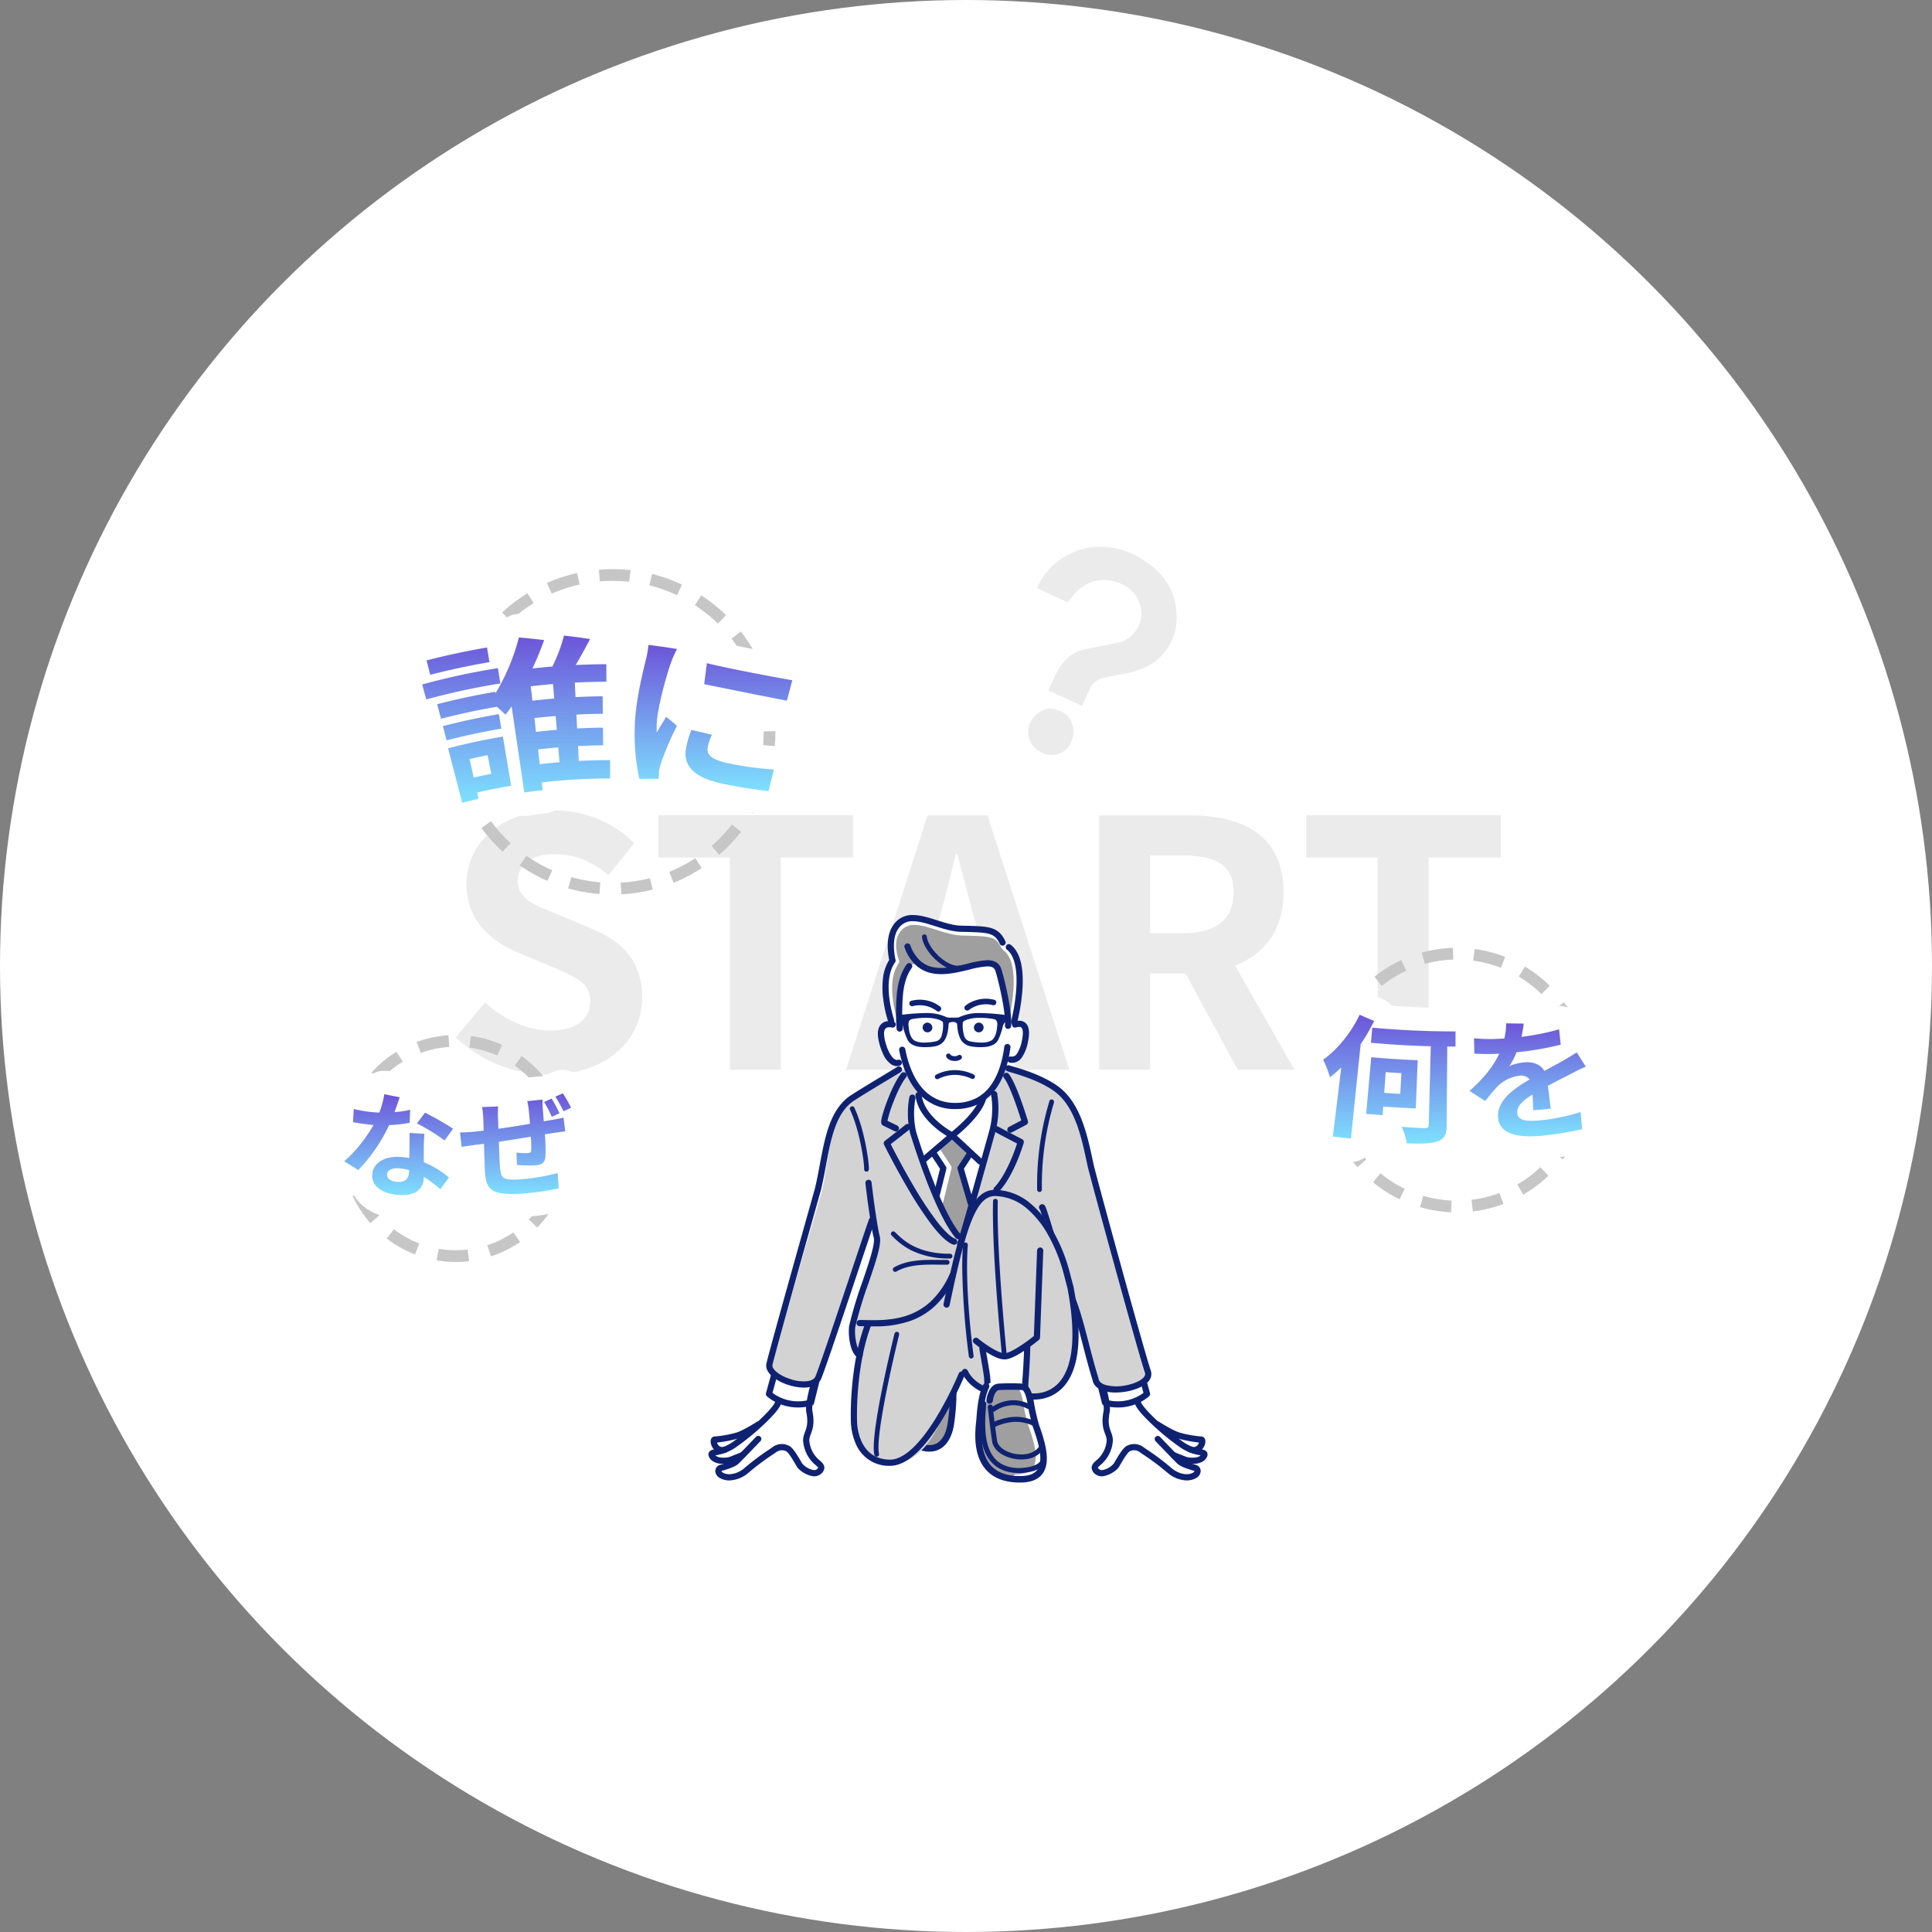 <svg xmlns="http://www.w3.org/2000/svg" xmlns:xlink="http://www.w3.org/1999/xlink" width="824" height="824" viewBox="0 0 824 824">
  <rect x="0" y="0" width="824" height="824" fill="#808080" stroke="none"/>
  <defs>
    <clipPath id="clip-path">
      <rect id="Rectangle_48233" data-name="Rectangle 48233" width="546.83" height="405.383" fill="none"/>
    </clipPath>
    <linearGradient id="linear-gradient" x1="0.5" x2="0.5" y2="1" gradientUnits="objectBoundingBox">
      <stop offset="0" stop-color="#6d55d9"/>
      <stop offset="1" stop-color="#7ee1ff"/>
    </linearGradient>
  </defs>
  <g id="Group_8266" data-name="Group 8266" transform="translate(-109 -4177.076)">
    <circle id="Ellipse_559" data-name="Ellipse 559" cx="412" cy="412" r="412" transform="translate(109 4177.076)" fill="#fff"/>
    <g id="Group_6200" data-name="Group 6200" transform="translate(247.17 4410.297)">
      <g id="Group_4285" data-name="Group 4285">
        <g id="Group_4284" data-name="Group 4284" clip-path="url(#clip-path)">
          <path id="Path_692067" data-name="Path 692067" d="M65.074,226.924l12.467-14.96c7.773,7.187,18.04,12.026,27.573,12.026,11.292,0,17.306-4.839,17.306-12.466,0-8.067-6.6-10.56-16.279-14.666L91.62,190.7c-11-4.546-22-13.346-22-29.186,0-17.746,15.546-31.385,37.546-31.385a48.162,48.162,0,0,1,34.025,13.932l-11,13.639c-6.893-5.719-14.079-8.946-23.026-8.946-9.533,0-15.693,4.253-15.693,11.44,0,7.773,7.774,10.56,17.013,14.226l14.226,6.013c13.2,5.427,21.853,13.787,21.853,29.48,0,17.747-14.813,32.853-39.893,32.853a57.834,57.834,0,0,1-39.6-15.84" transform="translate(-8.842 -17.68)" fill="#ebebeb"/>
          <path id="Path_692068" data-name="Path 692068" d="M195.547,150.542H165.041V132.5h83.012v18.04h-30.8v90.491H195.547Z" transform="translate(-22.424 -18.003)" fill="#ebebeb"/>
          <path id="Path_692069" data-name="Path 692069" d="M322.535,213.167h-35.2l-7.626,27.866h-22L292.47,132.5h25.519l34.907,108.531H330.161ZM317.842,196.3l-3.227-11.88c-3.374-11.293-6.306-23.759-9.533-35.492H304.5c-2.787,11.88-6.013,24.2-9.239,35.492L292.03,196.3Z" transform="translate(-35.015 -18.003)" fill="#ebebeb"/>
          <path id="Path_692070" data-name="Path 692070" d="M441.732,241.033,419.44,199.967H404.333v41.065H382.627V132.5h37.839c22.733,0,40.772,7.92,40.772,32.853,0,16.279-8.213,26.4-20.68,31.239l25.373,44.439Zm-37.4-58.225h14.079c13.933,0,21.56-5.867,21.56-17.453,0-11.733-7.627-15.693-21.56-15.693H404.333Z" transform="translate(-51.987 -18.003)" fill="#ebebeb"/>
          <path id="Path_692071" data-name="Path 692071" d="M515.3,150.542H484.8V132.5H567.81v18.04h-30.8v90.491H515.3Z" transform="translate(-65.869 -18.003)" fill="#ebebeb"/>
          <path id="Path_692072" data-name="Path 692072" d="M217.654,408.52c-.388,2.065-1.014,5.6-1.476,8.117-.105.577,3.437,3.968,3.38,4.225-.369,1.685-3.412,5.045-7.327,8.609l-.808.286s-6.128,3.96-9.346,4.843a48.665,48.665,0,0,1-9.348,1.653c-1.17-.048-.351,3.923,2.494,4.443l1.467-.012c-3.705,1.326-6.109.79-5.218,2.518,1.339,2.6,6.109,2.355,8.194,1.617l4.842-1.93-.435.506c-.687.7-1.374,1.4-2.032,2.07-1.361,1.377-5.358,2.477-6.809,2.885s-1.7,2.869,1.772,3.784,7.45-1.113,9.188-2.721c3.582-3.315,10.327-7.716,12.024-8.933a5.343,5.343,0,0,1,5.537-.379c1.51.723,3.869,5.013,5.013,6.972s5.918,4.487,7.868,3.143c2.865-1.975.868-3.221-.678-4.574a13.469,13.469,0,0,1-4.3-9.158c.05-3.173,2.813-4.722,1.356-12.114-.667-3.385,2.312-12.106,2.312-12.106a15.052,15.052,0,0,1-8.3.415,55.48,55.48,0,0,1-9.373-4.156" transform="translate(-25.99 -55.505)" fill="#fff"/>
          <path id="Path_692073" data-name="Path 692073" d="M196.162,448.369a11.421,11.421,0,0,1-1.218-.062c-2.371-.251-4.048-1.208-4.852-2.768a2.206,2.206,0,0,1-.152-2.022c.476-1,1.565-1.222,2.944-1.507a17.5,17.5,0,0,0,6.7-2.63,100.7,100.7,0,0,0,11.807-9.571c4.418-4.147,6.381-6.719,6.719-7.66a1.321,1.321,0,0,1,2.486.892c-.824,2.3-4.989,6.433-7.4,8.694a103.491,103.491,0,0,1-12.141,9.836,20.121,20.121,0,0,1-7.638,3.025c-.219.045-.46.1-.677.144,1.25,1.267,4.637,1.136,6.255.574l4.816-1.92a1.321,1.321,0,0,1,.978,2.453l-4.842,1.93-.048.019a11.783,11.783,0,0,1-3.737.572" transform="translate(-25.782 -57.238)" fill="#0f2272"/>
          <path id="Path_692074" data-name="Path 692074" d="M199.11,453.978a8.566,8.566,0,0,1-2.187-.276c-3.47-.914-3.757-3.068-3.762-3.706a2.674,2.674,0,0,1,1.969-2.625l.1-.028c3.347-.939,5.409-1.785,6.13-2.515,3.991-4.038,9.081-9.371,9.132-9.425a1.321,1.321,0,1,1,1.911,1.823c-.051.054-5.157,5.4-9.164,9.458-1.39,1.407-4.468,2.407-7.295,3.2l-.1.027c-.03.009-.043.015-.043.061,0,.182.334.79,1.795,1.174,2.871.756,6.38-.957,7.955-2.414a106.222,106.222,0,0,1,10.582-7.952c.69-.473,1.235-.846,1.568-1.085a6.578,6.578,0,0,1,6.865-.5l.014.007c1.455.7,2.956,2.951,5.218,6.866.131.229.254.441.365.63a8.227,8.227,0,0,0,4.465,2.761,2.154,2.154,0,0,0,1.513-.039c.728-.5.862-.8.88-.847-.065-.278-.822-.919-1.231-1.264-.15-.127-.3-.254-.447-.382a14.734,14.734,0,0,1-4.748-10.173,9.882,9.882,0,0,1,.808-3.421c.684-1.835,1.46-3.916.573-8.418-.71-3.605,1.906-12.319,2.207-13.3a1.32,1.32,0,1,1,2.525.773c-.763,2.492-2.635,9.51-2.14,12.017,1.031,5.234.077,7.794-.69,9.851a7.529,7.529,0,0,0-.641,2.54,12.2,12.2,0,0,0,3.845,8.143c.136.118.275.236.414.353,1,.844,2.24,1.894,2.166,3.41a3.887,3.887,0,0,1-2.02,2.892,4.506,4.506,0,0,1-3.587.443c-2.428-.542-5.2-2.339-6.171-4.008-.113-.193-.238-.408-.372-.64-.6-1.032-1.411-2.444-2.222-3.641-1.22-1.8-1.755-2.119-1.85-2.165l-.016-.008a4,4,0,0,0-4.181.269c-.357.256-.913.637-1.616,1.118a104.49,104.49,0,0,0-10.281,7.712,13.15,13.15,0,0,1-8.234,3.3" transform="translate(-26.244 -55.799)" fill="#0f2272"/>
          <path id="Path_692075" data-name="Path 692075" d="M195.8,445.2a4.712,4.712,0,0,1-3.705-1.779c-1.133-1.372-1.569-3.249-1.016-4.364a1.747,1.747,0,0,1,1.648-.994,48.014,48.014,0,0,0,8.945-1.606c2.478-.68,7.322-3.609,8.979-4.679A1.32,1.32,0,0,1,212.079,434c-.257.167-6.338,4.082-9.713,5.008a58.923,58.923,0,0,1-8.809,1.668,3.057,3.057,0,0,0,.834,1.346,2.168,2.168,0,0,0,2.184.429,1.321,1.321,0,0,1,.7,2.546,5.544,5.544,0,0,1-1.483.208" transform="translate(-25.929 -58.637)" fill="#0f2272"/>
          <path id="Path_692076" data-name="Path 692076" d="M231.838,422.414a20.974,20.974,0,0,1-8.037-1.594,18.564,18.564,0,0,1-5.279-3.217,1.319,1.319,0,0,1-.366-1.311l2.213-8.025a1.321,1.321,0,0,1,2.547.7l-1.987,7.2a17.7,17.7,0,0,0,3.984,2.253,18.379,18.379,0,0,0,11.343.835l2.022-8.088a1.321,1.321,0,1,1,2.562.641l-2.214,8.854a1.32,1.32,0,0,1-.935.954,22.284,22.284,0,0,1-5.854.8" transform="translate(-29.634 -55.339)" fill="#0f2272"/>
          <path id="Path_692077" data-name="Path 692077" d="M400.85,408.52c.388,2.065,1.014,5.6,1.476,8.117.105.577-3.437,3.968-3.38,4.225.369,1.685,3.412,5.045,7.327,8.609l.808.286s6.128,3.96,9.346,4.843a48.665,48.665,0,0,0,9.348,1.653c1.17-.048.351,3.923-2.494,4.443l-1.467-.012c3.705,1.326,6.109.79,5.218,2.518-1.339,2.6-6.109,2.355-8.194,1.617L414,442.888l.435.506c.687.7,1.374,1.4,2.032,2.07,1.361,1.377,5.358,2.477,6.809,2.885s1.7,2.869-1.772,3.784-7.45-1.113-9.188-2.721c-3.582-3.315-10.327-7.716-12.023-8.933a5.343,5.343,0,0,0-5.537-.379c-1.51.723-3.869,5.013-5.013,6.972s-5.918,4.487-7.868,3.143c-2.865-1.975-.868-3.221.678-4.574a13.469,13.469,0,0,0,4.3-9.158c-.05-3.173-2.813-4.722-1.356-12.114.667-3.385-2.312-12.106-2.312-12.106a15.052,15.052,0,0,0,8.3.415,55.48,55.48,0,0,0,9.373-4.156" transform="translate(-51.687 -55.505)" fill="#fff"/>
          <path id="Path_692078" data-name="Path 692078" d="M424.841,448.369a11.783,11.783,0,0,1-3.737-.572l-.049-.019-4.841-1.93a1.321,1.321,0,0,1,.978-2.453l4.816,1.92c1.618.563,5,.693,6.255-.574-.218-.049-.459-.1-.677-.144a20.121,20.121,0,0,1-7.638-3.025,103.494,103.494,0,0,1-12.141-9.836c-2.408-2.261-6.572-6.4-7.4-8.694a1.321,1.321,0,0,1,2.486-.892c.338.941,2.3,3.513,6.719,7.66a100.7,100.7,0,0,0,11.807,9.571,17.5,17.5,0,0,0,6.7,2.63c1.379.285,2.468.511,2.944,1.507a2.206,2.206,0,0,1-.152,2.022c-.8,1.56-2.481,2.517-4.852,2.768a11.422,11.422,0,0,1-1.218.062" transform="translate(-54.393 -57.238)" fill="#0f2272"/>
          <path id="Path_692079" data-name="Path 692079" d="M419.443,453.978a13.15,13.15,0,0,1-8.234-3.3,104.49,104.49,0,0,0-10.281-7.712c-.7-.481-1.259-.862-1.615-1.118a4,4,0,0,0-4.181-.269l-.016.008c-.1.046-.63.364-1.85,2.165-.811,1.2-1.626,2.61-2.222,3.641-.134.232-.258.448-.372.64-.974,1.669-3.743,3.466-6.171,4.008a4.5,4.5,0,0,1-3.586-.443,3.886,3.886,0,0,1-2.021-2.892c-.074-1.516,1.167-2.566,2.165-3.41.139-.118.278-.235.414-.353a12.2,12.2,0,0,0,3.845-8.143,7.509,7.509,0,0,0-.641-2.54c-.767-2.057-1.721-4.617-.69-9.851.494-2.507-1.377-9.524-2.14-12.017a1.32,1.32,0,1,1,2.525-.773c.3.982,2.917,9.7,2.207,13.3-.887,4.5-.111,6.582.573,8.418a9.882,9.882,0,0,1,.808,3.421,14.734,14.734,0,0,1-4.748,10.173c-.146.128-.3.255-.447.382-.409.346-1.166.986-1.23,1.264.018.051.152.345.88.847a2.154,2.154,0,0,0,1.513.039,8.227,8.227,0,0,0,4.465-2.761c.111-.189.233-.4.365-.63,2.261-3.915,3.762-6.169,5.218-6.866l.013-.007a6.578,6.578,0,0,1,6.865.5c.333.239.878.613,1.568,1.085A106.22,106.22,0,0,1,413,448.736c1.575,1.457,5.085,3.17,7.955,2.414,1.46-.385,1.793-.992,1.795-1.174,0-.047-.013-.053-.043-.061l-.1-.027c-2.827-.794-5.9-1.795-7.295-3.2-4.007-4.055-9.113-9.4-9.164-9.458a1.32,1.32,0,1,1,1.911-1.823c.051.054,5.142,5.387,9.132,9.424.721.73,2.783,1.576,6.13,2.516l.1.028A2.674,2.674,0,0,1,425.392,450c-.005.639-.292,2.792-3.762,3.706a8.566,8.566,0,0,1-2.187.276" transform="translate(-51.479 -55.799)" fill="#0f2272"/>
          <path id="Path_692080" data-name="Path 692080" d="M426.633,445.2a5.544,5.544,0,0,1-1.483-.208,1.321,1.321,0,1,1,.7-2.546,2.169,2.169,0,0,0,2.183-.429,3.056,3.056,0,0,0,.834-1.346A58.892,58.892,0,0,1,420.063,439c-3.375-.926-9.457-4.841-9.714-5.008a1.32,1.32,0,0,1,1.433-2.218c.06.039,6,3.861,8.979,4.679a47.844,47.844,0,0,0,8.945,1.606,1.751,1.751,0,0,1,1.648.994c.553,1.115.117,2.992-1.015,4.364a4.715,4.715,0,0,1-3.706,1.779" transform="translate(-55.672 -58.637)" fill="#0f2272"/>
          <path id="Path_692081" data-name="Path 692081" d="M390.444,422.414a22.288,22.288,0,0,1-5.854-.8,1.32,1.32,0,0,1-.935-.954l-2.214-8.854a1.321,1.321,0,1,1,2.562-.641l2.022,8.087a18.389,18.389,0,0,0,15.328-3.086l-1.987-7.2a1.32,1.32,0,0,1,2.546-.7l2.214,8.025a1.318,1.318,0,0,1-.366,1.311,18.564,18.564,0,0,1-5.279,3.217,20.97,20.97,0,0,1-8.037,1.594" transform="translate(-51.821 -55.339)" fill="#0f2272"/>
          <path id="Path_692082" data-name="Path 692082" d="M294.894,438.379s4.1.8,6.634-.369,6.9-7.38,6.512-14-.681-8.933-.486-12.246.341-5.51.731-9.992-3.991-4.975-4.545-5.16c-.738-.245-9.215-3.317-10.935,1.229s.614,11.426-.614,15.357-5.037,13.76-2.826,19.166,5.529,6.02,5.529,6.02" transform="translate(-39.224 -53.718)" fill="#9f9f9f"/>
          <path id="Path_692083" data-name="Path 692083" d="M298.042,442.45a13.5,13.5,0,0,1-3.756-.576,1.387,1.387,0,0,1,.773-2.663c2.563.744,4.719.587,6.409-.468,1.226-.766,3.413-2.8,4.29-7.846a91.572,91.572,0,0,0,1.086-13.322,1.387,1.387,0,0,1,2.774,0,92.623,92.623,0,0,1-1.128,13.8c-.456,2.621-1.784,7.37-5.555,9.723a9.065,9.065,0,0,1-4.9,1.355" transform="translate(-39.849 -56.547)" fill="#0f2272"/>
          <path id="Path_692084" data-name="Path 692084" d="M380.987,386.351c-2.728-7.8-23.163-83.485-24.159-87.473-1.053-4.212-4.964-24.687-12.264-30.906-4.98-4.243-20.924-10.473-23.726-11.407l-43.8.306c-.584.39-16.816,9.886-20.1,11.992-13.378,8.589-12.047,26.889-15.769,41.28,0,0-19.919,67.933-21.309,73.337-1.416,5.507,17.259,13.807,20.856,5.507,2.4-5.535,22.1-66.046,22.493-66.63,0,0,1.714,5.474,2.384,7.866,1.472,5.257-9.211,25.7-10.452,37.45-.178,1.688.266,8.378,3.171,10.431a169.1,169.1,0,0,0-2.964,27.467s-1.384,18.817,15.219,19.924c.13.009,14.943,2.767,24.076-24.905a99.991,99.991,0,0,1,8.024-13.836c9.058,11.9,26.158,10.767,26.158,10.767s26.652,5.712,20.387-40.954l.194.029c3.89,10.44,5.637,20.669,9.5,33.166,1.169,8.185,24.53,3.592,22.079-3.412" transform="translate(-29.036 -34.444)" fill="#d3d3d3"/>
        </g>
      </g>
      <g id="Group_4289" data-name="Group 4289">
        <g id="Group_4288" data-name="Group 4288" clip-path="url(#clip-path)">
          <path id="Path_698036" data-name="Path 698036" d="M324.764,271.419s2.239,8.069.092,13.921c-3.983,10.853-6.8,29.239-9.662,36.115-1.5,3.6-4.151,11.069-4.151,11.069-6.567-7.824-17.616-36.6-21.03-49.237-1.347-4.988.58-12.42.58-12.42Z" transform="translate(-39.339 -36.802)" fill="#fff"/>
          <path id="Path_698037" data-name="Path 698037" d="M317.291,319.787l-4.915-15.2,4.158-6.336-7.8-7.072-7.847,7.072,4.158,6.336-2.97,11.881,10.231,18.538Z" transform="translate(-40.882 -39.562)" fill="#9f9f9f"/>
          <path id="Path_698038" data-name="Path 698038" d="M338.313,285.169a1.321,1.321,0,0,1-.615-2.49l5.249-2.76c-1.079-3.48-4.694-14.714-7.381-18.169a1.321,1.321,0,1,1,2.085-1.621c1.484,1.907,3.309,5.88,5.425,11.811,1.554,4.352,2.708,8.225,2.719,8.263a1.321,1.321,0,0,1-.651,1.546l-6.217,3.268a1.318,1.318,0,0,1-.614.152" transform="translate(-45.555 -35.274)" fill="#0f2272"/>
          <path id="Path_698039" data-name="Path 698039" d="M331.722,314.346a1.32,1.32,0,0,1-.954-2.233c5.1-5.33,8.665-15.507,9.718-18.766-2.935-1.525-8.841-4.606-9.37-4.958a1.321,1.321,0,0,1,1.459-2.2c.526.33,6.477,3.44,10.109,5.326a1.322,1.322,0,0,1,.66,1.541c-.166.57-4.132,14.052-10.667,20.885a1.319,1.319,0,0,1-.955.408" transform="translate(-44.891 -38.854)" fill="#0f2272"/>
          <path id="Path_698040" data-name="Path 698040" d="M281.287,284.578a1.31,1.31,0,0,1-.576-.133l-4.793-2.328a1.464,1.464,0,0,1-.828-.946c-.134-.443-.213-1.142.549-3.851.477-1.7,1.183-3.787,1.985-5.886.954-2.5,3.451-8.636,6-11.629a1.32,1.32,0,1,1,2.012,1.71c-1.552,1.827-3.515,5.639-5.386,10.462a51.641,51.641,0,0,0-2.547,8.067l4.169,2.025a1.321,1.321,0,0,1-.578,2.509" transform="translate(-37.364 -35.236)" fill="#0f2272"/>
          <path id="Path_698041" data-name="Path 698041" d="M359.688,338.039c-1.074-3.52-2-6.564-2.736-8.844-.41-1.277-.724-2.211-.963-2.856-.356-.966-.693-1.878-1.709-1.891a1.359,1.359,0,0,0-1.3.936,1.321,1.321,0,0,0,.346,1.377c.366.861,1.2,3.474,2.191,6.676a12.955,12.955,0,0,1,1.233,1.034,22.691,22.691,0,0,1,2.939,3.567" transform="translate(-47.95 -44.083)" fill="#0f2272"/>
          <path id="Path_698042" data-name="Path 698042" d="M398.335,386.1c-1.148-3.279-5.967-20.235-12.89-45.356-5.706-20.7-11.08-40.579-11.5-42.537q-.157-.727-.315-1.469c-1.207-5.644-2.575-12.042-4.837-17.769-2.646-6.7-6.109-11.451-10.586-14.518-6.509-4.461-14.587-6.844-18.469-7.989-.741-.219-1.327-.391-1.738-.529a1.321,1.321,0,0,0-.836,2.506c.455.151,1.059.33,1.826.556,3.752,1.107,11.56,3.411,17.723,7.635,4.029,2.761,7.177,7.114,9.624,13.31,2.181,5.524,3.525,11.807,4.71,17.351q.158.743.315,1.473c.437,2.032,5.721,21.578,11.538,42.683,3.331,12.088,11.262,40.723,12.943,45.527.162.464.265,1.2-.715,2.2-1.347,1.374-4.086,2.568-7.33,3.195a18.869,18.869,0,0,1-8.848-.157c-1.754-.575-2.733-1.491-2.909-2.723a1.341,1.341,0,0,0-.046-.2c-1.634-5.291-2.952-10.388-4.226-15.316-1.866-7.216-3.629-14.031-6-19.716-.3-.729-.635-1.588-.989-2.551-.028,2.927.231,5.853.467,8.78,1.423,4.331,2.668,9.142,3.962,14.148,1.275,4.929,2.592,10.025,4.232,15.341.257,1.574,1.289,3.635,4.684,4.748a16.978,16.978,0,0,0,5.215.731,26.312,26.312,0,0,0,4.957-.49c3.8-.735,6.981-2.171,8.714-3.939a4.638,4.638,0,0,0,1.323-4.919" transform="translate(-45.687 -34.764)" fill="#0f2272"/>
          <path id="Path_698043" data-name="Path 698043" d="M305.045,349.449a36.553,36.553,0,0,1-16.595-3.531,29.893,29.893,0,0,1-7.74-5.738c-.207-.2-.4-.391-.574-.556a1.016,1.016,0,1,1,1.4-1.474c.184.175.385.37.6.577,2.884,2.821,8.886,8.69,22.915,8.69a1.016,1.016,0,1,1,0,2.032" transform="translate(-38.019 -45.906)" fill="#0f2272"/>
          <path id="Path_698044" data-name="Path 698044" d="M281.8,357.031a1.016,1.016,0,0,1-.506-1.9c5.827-3.329,13.163-3.25,19.059-3.185,1.259.014,2.449.027,3.563.008a1.016,1.016,0,0,1,.035,2.032c-1.142.019-2.345.006-3.62-.008-5.944-.065-12.68-.138-18.028,2.917a1.011,1.011,0,0,1-.5.134" transform="translate(-38.149 -47.816)" fill="#0f2272"/>
          <path id="Path_698045" data-name="Path 698045" d="M306.306,336.372a1.316,1.316,0,0,1-.466-.086c-2.5-.943-5.506-3.738-9.193-8.545a150.335,150.335,0,0,1-9.5-14.383c-5.916-9.959-10.694-19.592-10.742-19.689a1.32,1.32,0,0,1,.375-1.63c.073-.057,7.336-5.676,8.855-6.915a1.321,1.321,0,0,1,1.669,2.047c-1.243,1.014-6.057,4.748-8.048,6.291,1.353,2.674,5.387,10.511,10.168,18.561a147.938,147.938,0,0,0,9.323,14.116c4.149,5.407,6.655,7.159,8.027,7.677a1.321,1.321,0,0,1-.467,2.556" transform="translate(-37.536 -38.699)" fill="#0f2272"/>
          <path id="Path_698046" data-name="Path 698046" d="M234.318,393.43a21.74,21.74,0,0,1-6.327-1.038,20.856,20.856,0,0,1-6.9-3.526c-1.523-1.251-3.23-3.252-2.719-5.673,1.145-5.429,19.728-71.271,20.6-74.37.847-3.412,1.523-7.045,2.178-10.56,1.079-5.795,2.2-11.787,4.105-16.928,2.2-5.912,5.237-10.058,9.292-12.675,4.131-2.666,12.255-7.55,16.62-10.173,1.523-.916,2.84-1.708,3-1.814a1.321,1.321,0,0,1,1.464,2.2c-.181.122-1.084.664-3.1,1.879-4.352,2.617-12.451,7.487-16.548,10.129-3.609,2.329-6.23,5.943-8.248,11.375-1.831,4.929-2.926,10.808-3.984,16.493-.664,3.559-1.349,7.239-2.217,10.732,0,.013-.007.027-.011.04-.194.689-19.436,68.863-20.565,74.218-.4,1.915,3.106,4.666,7.823,6.132a17.276,17.276,0,0,0,6.863.846c1.939-.229,3.171-.939,3.66-2.114,1.816-4.36,10.236-29.542,16.383-47.929,6.34-18.964,6.387-19.033,6.581-19.325a1.321,1.321,0,0,1,2.282,1.32c-.33.813-3.126,9.176-6.358,18.843-6.16,18.426-14.6,43.66-16.45,48.108-.607,1.458-2.1,3.286-5.788,3.72a13.871,13.871,0,0,1-1.629.092" transform="translate(-29.657 -34.844)" fill="#0f2272"/>
          <path id="Path_698047" data-name="Path 698047" d="M353,312.221a1.015,1.015,0,0,1-1.014-1,125.02,125.02,0,0,1,1.922-23.844,118.761,118.761,0,0,1,3-12.808c.115-.4.225-.773.253-.9a1.016,1.016,0,0,1,2.026.111,5.581,5.581,0,0,1-.328,1.353,122.291,122.291,0,0,0-4.842,36.054,1.016,1.016,0,0,1-1,1.032H353" transform="translate(-47.822 -37.061)" fill="#0f2272"/>
          <path id="Path_698048" data-name="Path 698048" d="M307.571,288.935a1.322,1.322,0,0,1-.6-.143,38.079,38.079,0,0,1-6.951-4.818,28.849,28.849,0,0,1-5.1-5.672,17.767,17.767,0,0,1-3-7.7,1.321,1.321,0,0,1,2.622-.322c1.022,8.316,10.22,14.2,12.9,15.751,2.457-1.976,10.892-9.129,12.209-15.134a1.321,1.321,0,0,1,2.581.566c-1.747,7.959-13.372,16.828-13.866,17.2a1.321,1.321,0,0,1-.8.267" transform="translate(-39.662 -36.566)" fill="#0f2272"/>
          <path id="Path_698049" data-name="Path 698049" d="M343.864,423.243c-2.13-5.5-.754-20.249-.754-28.827l-8.3,4.7-8.855-4.7c-.008,2.018.842,7.8,1.36,13.139.423,4.359-1.306,11.572-.991,14.573.7,6.677,2.019,13.536,4.383,17.436,4.611-.35,11.8-2.534,16.779-1.15a68.7,68.7,0,0,0-3.621-15.171" transform="translate(-44.287 -53.589)" fill="#fff"/>
          <path id="Path_698050" data-name="Path 698050" d="M276.76,443.916l-.191,0a15.241,15.241,0,0,1-14.5-9.609,25.161,25.161,0,0,1-2.014-9.117,130.587,130.587,0,0,1,.417-13.967c.589-7.443,2.054-18.335,5.683-27.961a1.321,1.321,0,0,1,2.471.932c-3.516,9.324-4.942,19.938-5.519,27.2a129.873,129.873,0,0,0-.413,13.716c0,.017,0,.035,0,.052a22.78,22.78,0,0,0,1.822,8.15c2.305,5.18,6.377,7.858,12.1,7.962l.141,0c5.7,0,12.533-6.248,19.774-18.084a149.008,149.008,0,0,0,9.555-18.732,1.321,1.321,0,0,1,2.445,1,152.128,152.128,0,0,1-9.747,19.11c-7.853,12.838-15.263,19.346-22.025,19.346" transform="translate(-35.328 -51.957)" fill="#0f2272"/>
          <path id="Path_698051" data-name="Path 698051" d="M328.212,426.12a1.32,1.32,0,0,1-1.308-1.156c-.037-.3-.264-1.6-.482-2.865-.352-2.034-.586-3.4-.628-3.8a41.09,41.09,0,0,1-.15-4.56c.007-1.542.014-3.291-.146-5.449-.121-1.626-.76-5.3-1.323-8.533-.256-1.466-.5-2.851-.692-4.053a1.32,1.32,0,1,1,2.606-.425c.194,1.188.434,2.566.688,4.025.6,3.458,1.224,7.035,1.355,8.79.168,2.261.16,4.066.153,5.657a38.659,38.659,0,0,0,.136,4.273c.036.347.365,2.243.6,3.628.283,1.636.458,2.653.5,2.986a1.321,1.321,0,0,1-1.146,1.474,1.349,1.349,0,0,1-.166.01" transform="translate(-43.949 -53.555)" fill="#0f2272"/>
          <path id="Path_698052" data-name="Path 698052" d="M345.772,420.145a1.321,1.321,0,0,1-1.315-1.216,109.529,109.529,0,0,1,.382-12.413c.264-4.287.538-8.719.563-12.636a1.32,1.32,0,0,1,1.319-1.313h.009a1.322,1.322,0,0,1,1.313,1.329c-.025,3.99-.3,8.46-.567,12.782a111.1,111.1,0,0,0-.385,12.042,1.321,1.321,0,0,1-1.212,1.421c-.035,0-.071,0-.105,0" transform="translate(-46.791 -53.338)" fill="#0f2272"/>
          <path id="Path_698053" data-name="Path 698053" d="M325.291,416.18a1.315,1.315,0,0,1-.379-.056,17.478,17.478,0,0,1-9.963-8.537,1.321,1.321,0,0,1,2.382-1.14c2.548,5.328,8.284,7.13,8.341,7.148a1.321,1.321,0,0,1-.382,2.585" transform="translate(-42.774 -55.122)" fill="#0f2272"/>
          <path id="Path_698054" data-name="Path 698054" d="M344.229,406.835a16.593,16.593,0,0,1-3.724-.383,1.321,1.321,0,0,1,.645-2.561,15.415,15.415,0,0,0,4.493.243,13.874,13.874,0,0,0,8.585-3.753c2.975-2.818,4.959-7.15,5.9-12.875,1.187-7.241.694-16.706-1.467-28.133l-1.822-6.96-.006-.021a69.65,69.65,0,0,0-6.607-16.065,40.132,40.132,0,0,0-8.945-11.041,21.744,21.744,0,0,0-13.138-5.266c-4.137-.166-7.161,2.778-10.118,9.842-3.267,7.807-6.217,20.32-9.641,36.706a1.32,1.32,0,0,1-2.585-.54c3.455-16.533,6.441-29.184,9.79-37.185,3.407-8.141,7.311-11.674,12.66-11.462a24.329,24.329,0,0,1,14.738,5.888,42.807,42.807,0,0,1,9.559,11.792,71.109,71.109,0,0,1,6.851,16.693l1.832,6.993c.008.029.015.059.02.089,2.229,11.769,2.728,21.57,1.482,29.132-1.04,6.31-3.3,11.14-6.713,14.358a16.689,16.689,0,0,1-10.265,4.448c-.534.042-1.044.06-1.519.06" transform="translate(-41.544 -43.121)" fill="#0f2272"/>
          <path id="Path_698055" data-name="Path 698055" d="M342.951,415.177l1.352,2.686c1.313,5.624,2.282,7.976,4.357,16.552,2.11,8.723,3.573,18.374-5.534,19.644S326.4,451.6,324.391,440.418c-.715-3.985-.6-9.9-.18-17.4.3-5.407,3.835-4.374,3.835-4.374l4.012-3.874Z" transform="translate(-44.004 -56.355)" fill="#9f9f9f"/>
          <path id="Path_698056" data-name="Path 698056" d="M339.321,454.329a1.387,1.387,0,0,1-.015-2.773c3.547-.038,5.886-.943,7.15-2.765,2.684-3.872.375-11.687-1.936-18.064a85.521,85.521,0,0,1-2.414-10.711l0-.016a18.6,18.6,0,0,0-.715-2.845c-.637-1.831-1.237-2.248-1.362-2.26a93.8,93.8,0,0,0-10,0c-1.753.14-2.5,3.648-2.606,4.58a1.387,1.387,0,0,1-2.757-.3,13.656,13.656,0,0,1,.8-3.166c1.187-3.012,3.018-3.771,4.343-3.876a96.168,96.168,0,0,1,10.473,0c1.584.144,2.844,1.54,3.743,4.148a21.107,21.107,0,0,1,.823,3.288,84.724,84.724,0,0,0,2.284,10.212c2.7,7.438,5,15.7,1.608,20.588-1.788,2.579-4.951,3.911-9.4,3.959Z" transform="translate(-44.11 -55.977)" fill="#fff"/>
          <path id="Path_698057" data-name="Path 698057" d="M340.52,455.164c-6.3,0-11.131-1.8-14.365-5.348-5.809-6.376-4.762-16.425-4.315-20.715.047-.448.087-.836.108-1.119.367-4.951.925-10.567,2.91-14.536a1.386,1.386,0,1,1,2.48,1.24c-1.759,3.519-2.277,8.814-2.624,13.5-.023.324-.066.731-.115,1.2-.409,3.921-1.365,13.1,3.608,18.56,2.738,3.006,6.991,4.5,12.641,4.441,3.546-.038,5.885-.943,7.149-2.765,2.684-3.872.375-11.687-1.937-18.064a85.525,85.525,0,0,1-2.414-10.711l0-.016a18.491,18.491,0,0,0-.716-2.845c-.636-1.831-1.236-2.248-1.362-2.26a93.794,93.794,0,0,0-10,0c-1.752.139-2.5,3.647-2.605,4.58a1.387,1.387,0,0,1-2.757-.3,13.608,13.608,0,0,1,.8-3.166c1.186-3.012,3.017-3.771,4.343-3.876a96.17,96.17,0,0,1,10.473,0c1.584.144,2.843,1.54,3.743,4.148a21.267,21.267,0,0,1,.823,3.288,84.551,84.551,0,0,0,2.284,10.211c2.7,7.438,5,15.7,1.608,20.589-1.789,2.579-4.951,3.911-9.4,3.959l-.357,0" transform="translate(-43.678 -56.07)" fill="#0f2272"/>
          <path id="Path_698058" data-name="Path 698058" d="M330.171,426.142a1.066,1.066,0,0,1-.657-1.907,15.941,15.941,0,0,1,4.854-2.359,14.923,14.923,0,0,1,11.4,1.094,1.067,1.067,0,0,1-.99,1.89,12.66,12.66,0,0,0-9.729-.962,14.089,14.089,0,0,0-4.23,2.022,1.067,1.067,0,0,1-.652.222" transform="translate(-44.715 -57.231)" fill="#0f2272"/>
          <path id="Path_698059" data-name="Path 698059" d="M330.4,433.845a1.067,1.067,0,0,1-.5-2.008,23.228,23.228,0,0,1,5.887-1.968,18.669,18.669,0,0,1,12.549,1.582,1.067,1.067,0,0,1-1.007,1.881,16.326,16.326,0,0,0-11.066-1.383,21.453,21.453,0,0,0-5.363,1.773,1.064,1.064,0,0,1-.5.124" transform="translate(-44.745 -58.348)" fill="#0f2272"/>
          <path id="Path_698060" data-name="Path 698060" d="M340.637,452.317c-5.06,0-9.048-1.523-11.851-4.527-2.514-2.693-4.076-6.605-4.645-11.629a59.519,59.519,0,0,1,0-10.814c.08-1.15.149-2.144.115-2.617a1.066,1.066,0,0,1,2.128-.152,25.086,25.086,0,0,1-.114,2.917,57.651,57.651,0,0,0-.008,10.426c.516,4.559,1.89,8.062,4.084,10.414,2.383,2.554,5.846,3.849,10.292,3.849a22.237,22.237,0,0,0,4.347-.518c1.886-.43,4.264-1.311,4.886-3.061a1.066,1.066,0,0,1,2.01.714c-.761,2.146-2.935,3.638-6.459,4.436a24.066,24.066,0,0,1-4.783.563" transform="translate(-44.006 -57.281)" fill="#0f2272"/>
          <path id="Path_698061" data-name="Path 698061" d="M318.86,392.826a1.015,1.015,0,0,1-1.006-.886,325.556,325.556,0,0,1-2.791-35.879,108.624,108.624,0,0,1,.328-11.816,1.016,1.016,0,0,1,2.02.22c-.019.174-1.612,15.674,2.458,47.214a1.015,1.015,0,0,1-.877,1.137.963.963,0,0,1-.131.009" transform="translate(-42.805 -46.649)" fill="#0f2272"/>
          <path id="Path_698062" data-name="Path 698062" d="M266.646,303.995l-.075,0a1.017,1.017,0,0,1-.939-1.087c.164-2.244-1.761-16.284-6-25.333a1.016,1.016,0,0,1,1.84-.862c4.463,9.523,6.367,23.909,6.19,26.343a1.016,1.016,0,0,1-1.012.942" transform="translate(-35.262 -37.517)" fill="#0f2272"/>
          <path id="Path_698063" data-name="Path 698063" d="M263.661,388.468a1.313,1.313,0,0,1-.625-.158c-1.775-.956-2.992-3.323-3.614-7.038a22.575,22.575,0,0,1-.232-6.577,176.328,176.328,0,0,1,5.771-19.134c2.673-7.83,5.438-15.925,4.7-18.558-1.066-3.808-3-18.127-3.525-23.152a1.32,1.32,0,1,1,2.626-.276c.587,5.572,2.487,19.3,3.443,22.716s-1.559,10.792-4.745,20.123a174.64,174.64,0,0,0-5.686,18.828,20.674,20.674,0,0,0,.254,5.594c.453,2.706,1.3,4.631,2.261,5.149a1.321,1.321,0,0,1-.627,2.484" transform="translate(-35.196 -42.444)" fill="#0f2272"/>
          <path id="Path_698064" data-name="Path 698064" d="M270.135,381.116c-1.253,0-2.439-.024-3.539-.048-.855-.017-1.663-.034-2.406-.037a1.32,1.32,0,0,1,.006-2.641h.005c.764,0,1.582.02,2.449.038,4.995.1,11.837.245,18.436-2.18a27.952,27.952,0,0,0,9.486-5.819,35.936,35.936,0,0,0,8.047-11.668,1.321,1.321,0,1,1,2.409,1.083,38.536,38.536,0,0,1-8.654,12.516A30.546,30.546,0,0,1,286,378.727a45.558,45.558,0,0,1-15.862,2.389" transform="translate(-35.717 -48.639)" fill="#0f2272"/>
          <path id="Path_698065" data-name="Path 698065" d="M341.976,446.752a17.16,17.16,0,0,1-4.3-.555c-4.563-1.192-7.7-3.92-8.185-7.12-.808-5.333-1.85-14.495-1.861-14.587a1.067,1.067,0,0,1,2.12-.24c.01.092,1.048,9.214,1.85,14.509.35,2.307,2.946,4.417,6.614,5.375,3.743.976,8.576.6,10.938-2.434a1.067,1.067,0,0,1,1.684,1.31,9.856,9.856,0,0,1-6,3.472,14.708,14.708,0,0,1-2.863.271" transform="translate(-44.514 -57.514)" fill="#0f2272"/>
          <path id="Path_698066" data-name="Path 698066" d="M303.832,320.944a1.288,1.288,0,0,1-.316-.039,1.32,1.32,0,0,1-.967-1.6l3.4-13.85-3.843-5.854a1.32,1.32,0,1,1,2.208-1.449l4.158,6.336a1.322,1.322,0,0,1,.179,1.04l-3.54,14.409a1.321,1.321,0,0,1-1.282,1.006" transform="translate(-41.018 -40.429)" fill="#fff"/>
          <path id="Path_698067" data-name="Path 698067" d="M301.872,318.693a1.322,1.322,0,0,1-1.282-1.641l2.83-11.319-3.841-5.853a1.321,1.321,0,0,1,2.209-1.449l4.158,6.337a1.318,1.318,0,0,1,.176,1.045l-2.97,11.88a1.321,1.321,0,0,1-1.28,1" transform="translate(-40.674 -40.467)" fill="#0f2272"/>
          <path id="Path_698068" data-name="Path 698068" d="M318.335,321.735a1.321,1.321,0,0,1-1.267-.951l-4.362-14.922a1.321,1.321,0,0,1,.163-1.095l4.158-6.337a1.32,1.32,0,1,1,2.208,1.449l-3.823,5.827,4.19,14.337a1.321,1.321,0,0,1-1.268,1.691" transform="translate(-42.48 -40.467)" fill="#0f2272"/>
          <path id="Path_698069" data-name="Path 698069" d="M313.809,335.114a1.321,1.321,0,0,1-1.186-1.9c.705-1.649,8.665-29.971,13.849-48.633a37.608,37.608,0,0,0,.525-14.5,1.321,1.321,0,0,1,2.6-.449,39.6,39.6,0,0,1-.582,15.654c-.034.122-3.324,11.965-6.67,23.847-6.8,24.16-7.193,24.928-7.36,25.257a1.32,1.32,0,0,1-1.179.723" transform="translate(-42.458 -36.486)" fill="#0f2272"/>
          <path id="Path_698070" data-name="Path 698070" d="M333.759,393.56c-1.984,0-4.8-1.19-8.37-3.538-2.556-1.681-4.564-3.337-4.648-3.406a1.321,1.321,0,0,1,1.684-2.035c2.963,2.451,8.66,6.338,11.334,6.338,2.568,0,8.851-4.359,12.539-7.349l1.362-36.486a1.32,1.32,0,0,1,2.639.1l-1.383,37.081a1.321,1.321,0,0,1-.477.968c-.1.084-2.5,2.069-5.46,4.086-4.184,2.854-7.2,4.242-9.219,4.242" transform="translate(-43.514 -46.985)" fill="#0f2272"/>
          <path id="Path_698071" data-name="Path 698071" d="M335.1,390a1.016,1.016,0,0,1-1.009-.913c-.044-.432-4.428-43.5-3.879-66.264a1.016,1.016,0,1,1,2.031.048c-.545,22.642,3.826,65.578,3.87,66.008a1.017,1.017,0,0,1-.907,1.115c-.035,0-.07.005-.1.005" transform="translate(-44.86 -43.727)" fill="#0f2272"/>
          <path id="Path_698072" data-name="Path 698072" d="M272.6,440.7a1.016,1.016,0,0,1-.991-.8c-.834-3.811.364-13.682,3.559-29.337,2.364-11.578,5-22.212,5.026-22.318a1.016,1.016,0,1,1,1.971.49c-.026.105-2.652,10.7-5.008,22.24-3.908,19.148-4.1,26.062-3.564,28.491a1.017,1.017,0,0,1-.776,1.21,1.044,1.044,0,0,1-.218.023" transform="translate(-36.868 -52.646)" fill="#0f2272"/>
          <path id="Path_698073" data-name="Path 698073" d="M319.857,302.754a1.313,1.313,0,0,1-.9-.353l-11.1-10.318L296.511,301.8a1.32,1.32,0,1,1-1.717-2.007l12.246-10.478a1.32,1.32,0,0,1,1.758.036l11.958,11.12a1.321,1.321,0,0,1-.9,2.287" transform="translate(-39.991 -39.265)" fill="#0f2272"/>
          <path id="Path_698074" data-name="Path 698074" d="M309.588,332a1.317,1.317,0,0,1-1.012-.472c-3.895-4.64-8.352-13.592-13.247-26.606-3.622-9.631-6.156-18.038-6.181-18.122,0-.014-.009-.028-.012-.041a38.049,38.049,0,0,1-.3-15.388,1.321,1.321,0,0,1,2.595.493,36.05,36.05,0,0,0,.251,14.2c.322,1.065,10.138,33.309,18.914,43.765a1.321,1.321,0,0,1-1.011,2.17" transform="translate(-39.158 -36.725)" fill="#0f2272"/>
          <path id="Path_698075" data-name="Path 698075" d="M283.7,227.69c-.16-10.658,1.034-21.753,5.193-24.317l4.065.485c10.7,7.764,29.1-6.952,32.132,1.358.828,2.272,4.373,19.808,4.373,19.808s2.126,3.011,2.579,2.49c0,0,6.846-29.615-4.774-33.692-3.058-7.34-7.141-5.929-19-6.233-5.612.106-17.863-8.347-25.908-1.979-3.577,2.833-2.681,16.255-2.681,16.255-5.228,12.78-.067,25.209-.067,25.209Z" transform="translate(-37.681 -24.896)" fill="#9f9f9f"/>
          <path id="Path_698076" data-name="Path 698076" d="M329.343,231.087c.023-1.5-.015-2.462-.03-2.672l-.136-.4s-3.881-17.7-4.709-19.975c-3.03-8.309-22.817,5.25-33.515-2.514l-3.335.6c-4.123,2.542-4.891,12.071-4.776,22.621.026,2.378-8.761.8-7.483,9.157,2.02,13.207,9.559,9.658,9.559,9.658,3.024,11.519,10.168,19.05,21.727,18.809,12.486-.26,18.142-10.2,20.68-19.84,0,0,7.533,3.073,9.041-8.49.988-7.572-7.023-6.948-7.023-6.948" transform="translate(-37.396 -27.885)" fill="#fff"/>
          <path id="Path_698077" data-name="Path 698077" d="M307.82,273.137a20.518,20.518,0,0,1-16.461-7.676c-3.537-4.252-6.044-10.092-7.452-17.358a1.32,1.32,0,1,1,2.592-.5c1.3,6.727,3.687,12.319,6.891,16.171a17.984,17.984,0,0,0,14.43,6.724,19.056,19.056,0,0,0,9.31-2.214,18.09,18.09,0,0,0,6.112-5.654c2.766-3.995,4.617-9.42,5.5-16.124a1.32,1.32,0,0,1,2.618.345c-.939,7.125-2.941,12.94-5.948,17.283-4.137,5.975-10.057,9.005-17.594,9.005" transform="translate(-38.571 -33.336)" fill="#0f2272"/>
          <path id="Path_698078" data-name="Path 698078" d="M330.828,229.371a1.294,1.294,0,0,1-.337-.044,1.323,1.323,0,0,1-.944-1.616,83.73,83.73,0,0,0,2.14-13.154c.662-8.814-.7-14.8-3.934-17.314a1.441,1.441,0,0,1-.156-.143l-.851-.913a1.325,1.325,0,0,1-.226-.333c-2.2-4.608-4.473-4.823-14.865-5.081l-1.215-.03h-.066c-3.76,0-7.642-1.231-11.4-2.42-3.335-1.058-6.484-2.057-9.244-2.108a7.059,7.059,0,0,0-6.482,3.2c-3.266,4.646-.331,11.862-.3,11.934a1.324,1.324,0,0,1-.147,1.279c-5.9,8.231-.611,23.9-.556,24.056a1.324,1.324,0,0,1-2.5.862,50.609,50.609,0,0,1-2.084-9.575,34.978,34.978,0,0,1-.045-8.594,18.614,18.614,0,0,1,2.635-7.7c-.747-2.154-2.63-8.856.836-13.786a9.7,9.7,0,0,1,8.7-4.319c3.144.059,6.471,1.114,9.995,2.231,3.563,1.129,7.246,2.3,10.6,2.3h.112l1.232.031c5.155.128,8.559.213,11.154,1,2.711.828,4.5,2.446,5.945,5.4l.645.692c3.969,3.159,5.6,9.743,4.861,19.572a84.8,84.8,0,0,1-2.218,13.591,1.323,1.323,0,0,1-1.279.988" transform="translate(-37.686 -24.941)" fill="#fff"/>
          <path id="Path_698079" data-name="Path 698079" d="M279.378,228.19a1.32,1.32,0,0,1-1.248-.891,52.869,52.869,0,0,1-2.165-9.794,35.938,35.938,0,0,1-.1-8.746,18.447,18.447,0,0,1,2.668-7.868c-.474-2.2-1.78-9.868,1.714-14.838a9.7,9.7,0,0,1,8.695-4.318c3.143.059,6.471,1.114,9.994,2.231,3.563,1.129,7.246,2.3,10.6,2.3h.112l1.232.031c5.154.127,8.558.212,11.153,1,2.767.845,4.571,2.515,6.033,5.581a1.321,1.321,0,1,1-2.384,1.136c-2.2-4.609-4.474-4.824-14.867-5.082l-1.215-.03c-3.783.011-7.685-1.224-11.46-2.421-3.336-1.057-6.486-2.056-9.246-2.108a7.059,7.059,0,0,0-6.484,3.2c-3.322,4.726-1.2,13.17-1.178,13.255a1.322,1.322,0,0,1-.206,1.1c-5.893,8.219-.45,24.35-.395,24.513a1.322,1.322,0,0,1-1.249,1.75" transform="translate(-37.451 -24.692)" fill="#0f2272"/>
          <path id="Path_698080" data-name="Path 698080" d="M340.082,230.582a1.32,1.32,0,0,1-1.278-1.656,83.723,83.723,0,0,0,2.141-13.155c.662-8.815-.7-14.8-3.935-17.317a1.32,1.32,0,0,1,1.62-2.085c4.031,3.131,5.695,9.737,4.945,19.637a84.7,84.7,0,0,1-2.217,13.59,1.32,1.32,0,0,1-1.276.986" transform="translate(-45.72 -26.643)" fill="#0f2272"/>
          <path id="Path_698081" data-name="Path 698081" d="M310.545,206.7c-2.557,0-5.5-1.26-8.388-3.61-3.875-3.153-6.681-7.453-6.981-10.7a1.018,1.018,0,0,1,2.028-.188c.245,2.651,2.869,6.567,6.238,9.308,2.737,2.227,5.544,3.364,7.7,3.121a1.018,1.018,0,0,1,.228,2.023,7.448,7.448,0,0,1-.827.046" transform="translate(-40.105 -25.988)" fill="#0f2272"/>
          <path id="Path_698082" data-name="Path 698082" d="M307.6,232.319s1.148.048,2.63.048a15.975,15.975,0,0,0,2.1-.1l-.287,3.013a2.468,2.468,0,0,0-1.435-1.052,3.89,3.89,0,0,0-1.339.047s-1.243.048-1.339,1.148-.957-2.966-.957-2.966Z" transform="translate(-41.709 -31.558)" fill="#0f2272"/>
          <path id="Path_698083" data-name="Path 698083" d="M289.747,226.256a1.185,1.185,0,0,1-.1-2.227,14.222,14.222,0,0,1,12.424,2.439,1.185,1.185,0,0,1-1.448,1.875,12.015,12.015,0,0,0-10.073-2.124,1.182,1.182,0,0,1-.8.036" transform="translate(-39.254 -30.37)" fill="#0f2272"/>
          <path id="Path_698084" data-name="Path 698084" d="M283.7,231.021a94.081,94.081,0,0,1,11.478-.909,19.919,19.919,0,0,1,9.231,1.913l.526,2.2s.143,4.974-2.009,7.892a6.436,6.436,0,0,1-3.883,2.2,22.8,22.8,0,0,1-6.553.2c-1.893-.262-4.192-1.035-5.156-3.172a26.774,26.774,0,0,1-1.817-5.357,4.58,4.58,0,0,0-.957-1.913c-.574-.43-1-.525-1.053-1.243a8.343,8.343,0,0,1,.192-1.817" transform="translate(-38.519 -31.265)" fill="#0f2272"/>
          <path id="Path_698085" data-name="Path 698085" d="M295.338,243.015a8.631,8.631,0,0,1-4.22-.807c-2.022-1.182-2.4-4.666-2.406-4.7l-.2-1.721,0-.009a3.961,3.961,0,0,1,.051-1.36,1.66,1.66,0,0,1,1.346-1.387,31.6,31.6,0,0,1,6.276-.549,16.167,16.167,0,0,1,5.129.744c1.381.481,1.841,1.013,1.892,1.226a15.619,15.619,0,0,1-.727,6.139,3.343,3.343,0,0,1-2.255,1.892,23.34,23.34,0,0,1-4.888.532" transform="translate(-39.195 -31.587)" fill="#fff"/>
          <path id="Path_698086" data-name="Path 698086" d="M333.754,231.021a94.08,94.08,0,0,0-11.478-.909,19.919,19.919,0,0,0-9.231,1.913l-.526,2.2s-.143,4.974,2.008,7.892a6.441,6.441,0,0,0,3.883,2.2,22.8,22.8,0,0,0,6.554.2c1.892-.262,4.191-1.035,5.155-3.172a26.775,26.775,0,0,0,1.817-5.357,4.581,4.581,0,0,1,.957-1.913c.574-.43,1-.525,1.053-1.243a8.342,8.342,0,0,0-.192-1.817" transform="translate(-42.461 -31.265)" fill="#0f2272"/>
          <path id="Path_698087" data-name="Path 698087" d="M323.153,243.015a23.358,23.358,0,0,1-4.888-.532,3.345,3.345,0,0,1-2.254-1.892,15.619,15.619,0,0,1-.726-6.139c.05-.213.51-.745,1.891-1.226a16.163,16.163,0,0,1,5.129-.744,31.562,31.562,0,0,1,6.275.549,1.66,1.66,0,0,1,1.348,1.386,3.969,3.969,0,0,1,.051,1.354l0,.024-.2,1.708c0,.039-.385,3.523-2.407,4.705a8.631,8.631,0,0,1-4.22.807" transform="translate(-42.824 -31.587)" fill="#fff"/>
          <path id="Path_698088" data-name="Path 698088" d="M299.62,237.143a2.077,2.077,0,1,1-2.062-2.32,2.2,2.2,0,0,1,2.062,2.32" transform="translate(-40.149 -31.905)" fill="#0f2272"/>
          <path id="Path_698089" data-name="Path 698089" d="M328.877,225.771a1.185,1.185,0,0,0,.1-2.227,14.226,14.226,0,0,0-12.425,2.439A1.185,1.185,0,0,0,318,227.859a12.015,12.015,0,0,1,10.073-2.124,1.182,1.182,0,0,0,.8.036" transform="translate(-42.947 -30.304)" fill="#0f2272"/>
          <path id="Path_698090" data-name="Path 698090" d="M320.789,237.143a2.077,2.077,0,1,0,2.063-2.32,2.2,2.2,0,0,0-2.063,2.32" transform="translate(-43.585 -31.905)" fill="#0f2272"/>
          <path id="Path_698091" data-name="Path 698091" d="M283.91,234.684a1.32,1.32,0,0,1-1.318-1.253,94.757,94.757,0,0,1,.159-15.5c.6-4.967,1.949-8.866,4.132-11.92a1.32,1.32,0,1,1,2.149,1.535c-1.944,2.721-3.107,6.122-3.659,10.7a92.434,92.434,0,0,0-.144,15.049,1.321,1.321,0,0,1-1.251,1.387l-.068,0" transform="translate(-38.363 -27.915)" fill="#0f2272"/>
          <path id="Path_698092" data-name="Path 698092" d="M281.541,253.284a4.48,4.48,0,0,1-2.366-.705,10.342,10.342,0,0,1-3.552-4.462,25.667,25.667,0,0,1-1.969-6.084c-.6-3.106-.193-5.367,1.214-6.721,1.708-1.643,4.167-1.289,5.145-1.061a1.32,1.32,0,1,1-.6,2.572c-.309-.072-1.9-.392-2.713.392-.7.674-.861,2.207-.453,4.316.794,4.1,2.569,7.723,4.315,8.8a1.643,1.643,0,0,0,1.4.252,1.32,1.32,0,0,1,.715,2.542,4.188,4.188,0,0,1-1.134.158" transform="translate(-37.144 -31.801)" fill="#0f2272"/>
          <path id="Path_698093" data-name="Path 698093" d="M330.689,232.2c-.034,0-.068,0-.1,0a1.32,1.32,0,0,1-1.215-1.417c.483-6.28-3.376-21.386-4.115-23.41-.585-1.607-1.957-1.832-3.352-1.835h-.024a37.537,37.537,0,0,0-7.757,1.384c-4.73,1.149-10.092,2.452-15.056,1.689a14.513,14.513,0,0,1-7.178-3.132,18.706,18.706,0,0,1-5.337-7.98,1.32,1.32,0,0,1,2.471-.932,16.131,16.131,0,0,0,4.551,6.878,11.757,11.757,0,0,0,5.894,2.555c4.448.684,9.539-.554,14.032-1.645a39,39,0,0,1,8.38-1.459h.03c3.006.008,4.966,1.209,5.829,3.571.826,2.267,4.8,17.616,4.265,24.517a1.321,1.321,0,0,1-1.315,1.219" transform="translate(-38.922 -26.59)" fill="#0f2272"/>
          <path id="Path_698094" data-name="Path 698094" d="M339.308,251.863a5.232,5.232,0,0,1-.953-.089,1.321,1.321,0,1,1,.48-2.6,2.508,2.508,0,0,0,2.583-1.274,15.192,15.192,0,0,0,2.085-5.577c.844-3.988.135-5.163-.21-5.483-.61-.568-1.947-.181-2.386-.054a1.321,1.321,0,0,1-.734-2.537c.795-.23,3.213-.928,4.919.658,1.507,1.4,1.832,4.006.995,7.964a17.4,17.4,0,0,1-2.528,6.578,5.127,5.127,0,0,1-4.251,2.413" transform="translate(-45.825 -31.78)" fill="#0f2272"/>
          <path id="Path_698095" data-name="Path 698095" d="M310.847,253.265a5.845,5.845,0,0,1-1.2-.126,3.545,3.545,0,0,1-2.465-1.55,1.018,1.018,0,1,1,1.79-.97,1.831,1.831,0,0,0,1.093.527,2.768,2.768,0,0,0,2.105-.277,1.018,1.018,0,0,1,1.249,1.609,4.2,4.2,0,0,1-2.576.787" transform="translate(-41.72 -33.979)" fill="#0f2272"/>
          <path id="Path_698096" data-name="Path 698096" d="M302.531,262.149a1.018,1.018,0,0,1-.456-1.929,17.617,17.617,0,0,1,7.917-1.952,19.029,19.029,0,0,1,8.1,1.88,1.018,1.018,0,0,1-.975,1.788,17.026,17.026,0,0,0-7.121-1.632,15.61,15.61,0,0,0-7.006,1.737,1.01,1.01,0,0,1-.455.108" transform="translate(-40.966 -35.091)" fill="#0f2272"/>
          <circle id="Ellipse_323" data-name="Ellipse 323" cx="66.906" cy="66.906" r="66.906" transform="translate(56.232 12.005)" fill="none" stroke="#c6c6c6" stroke-width="5" stroke-dasharray="13.067 9.046"/>
          <path id="Path_698097" data-name="Path 698097" d="M604.667,254.725a53.92,53.92,0,1,1-53.92-53.92A53.921,53.921,0,0,1,604.667,254.725Z" transform="translate(-67.503 -27.283)" fill="none" stroke="#c6c6c6" stroke-width="5" stroke-dasharray="12.869 8.909"/>
          <circle id="Ellipse_324" data-name="Ellipse 324" cx="45.903" cy="45.903" r="45.903" transform="translate(10.329 210.706)" fill="none" stroke="#c6c6c6" stroke-width="5" stroke-dasharray="13.145 9.1"/>
          <path id="Path_698098" data-name="Path 698098" d="M81.827,64.223a297.1,297.1,0,0,0-31.6,6.82l-1.747-6.386a303.436,303.436,0,0,1,32.3-6.972Q81.306,60.954,81.827,64.223Zm4.612,43.641q-7.281,1.229-14.5,2.885.307,1.339.614,2.677-3.5.8-6.98,1.709-3.021-11.624-6.045-23.247,11.6-3.015,23.37-5Zm42.2-3.107a252.428,252.428,0,0,0-29.119,1.675q.191,1.645.38,3.288-3.924.455-7.838,1.034-2.721-18.4-5.445-36.791c-.808,1.261-1.695,2.463-2.579,3.6-.964-.916-2.327-2.192-3.7-3.387q-11.99,2.042-23.828,5.106-.8-3.1-1.608-6.205Q67.153,69.9,79.589,67.8l.118.695A89.43,89.43,0,0,0,89.733,44.608q5.409.465,10.758,1.115c-1.355,3.868-3.072,8-4.955,12.1q4.232-.467,8.475-.813a67.5,67.5,0,0,0,4.945-13.209q5.606.638,11.151,1.475c-1.952,3.716-4.166,7.674-6.147,11.087q6.525-.316,13.054-.35.018,3.733.038,7.467-6.744.034-13.485.378l.316,6.19q5.777-.294,11.559-.357.04,3.733.081,7.466-5.633.06-11.26.348.15,2.954.3,5.908,5.508-.281,11.022-.34.041,3.768.081,7.537-5.361.058-10.719.332.162,3.165.323,6.331,6.677-.341,13.36-.339Q128.634,100.847,128.634,104.756ZM82.244,83.5q-11.751,1.988-23.353,4.99-.787-3.034-1.572-6.068,11.852-3.069,23.879-5.1Q81.722,80.408,82.244,83.5ZM77.181,55.136q-12.709,2.161-25.26,5.4-.792-3.069-1.585-6.138,12.8-3.3,25.783-5.51Q76.651,52.012,77.181,55.136ZM68.659,96.469q.906,3.947,1.813,7.895,3.738-.858,7.495-1.6-.791-3.972-1.58-7.946Q72.515,95.586,68.659,96.469Zm35.626-31.986q-4.764.4-9.516.944.356,3.078.713,6.157,4.652-.537,9.314-.925Q104.54,67.572,104.285,64.484ZM105.414,78.1q-4.542.376-9.073.9.34,2.938.68,5.877,4.434-.515,8.881-.882Q105.657,81.05,105.414,78.1Zm-6.8,20.563q4.211-.486,8.431-.837-.261-3.158-.523-6.318-4.324.359-8.638.858Q98.253,95.517,98.617,98.664Z" transform="translate(-6.587 -5.952)" fill="none" stroke="#fff" stroke-linecap="round" stroke-linejoin="round" stroke-width="20"/>
          <path id="Path_698099" data-name="Path 698099" d="M171.425,50.148a45.735,45.735,0,0,0-2.641,5.988c-1.654,4.519-5.522,18.216-5.979,25.175a30.6,30.6,0,0,0-.014,4.519c1.264-2.38,2.709-4.6,4.018-6.745q2.323,1.9,4.582,3.831a118.317,118.317,0,0,0-7,16.534,19.067,19.067,0,0,0-.707,3.194c.01.776-.079,1.9-.091,2.89q-4.128-.057-8.247.021a91.241,91.241,0,0,1-1.929-22.929c.364-10.491,3.348-22.142,4.6-27.434a43.953,43.953,0,0,0,1.225-6.777Q165.356,49.159,171.425,50.148ZM186.3,86.728a20.445,20.445,0,0,0-1.835,5.627c-.472,3.088,2.095,5.253,9.5,6.689a144.792,144.792,0,0,0,18.767,2.526q-1.132,4.583-2.27,9.165a179.035,179.035,0,0,1-18.6-2.916c-12.194-2.336-17.557-7.158-16.749-14.278a37.917,37.917,0,0,1,2.429-8.854Q181.936,85.636,186.3,86.728Zm34.271-23.237-2.3,8.717c-10.2-1.982-24.987-4.941-35.271-7.049q.572-4.473,1.14-8.944C194.506,58.71,211.283,61.857,220.567,63.491Z" transform="translate(-20.835 -6.578)" fill="none" stroke="#fff" stroke-linecap="round" stroke-linejoin="round" stroke-width="20"/>
          <path id="Path_698100" data-name="Path 698100" d="M81.827,64.223a297.1,297.1,0,0,0-31.6,6.82l-1.747-6.386a303.436,303.436,0,0,1,32.3-6.972q.522,3.269,1.043,6.538m4.612,43.641q-7.281,1.229-14.5,2.885.307,1.339.614,2.677-3.5.8-6.98,1.709-3.021-11.624-6.045-23.247,11.6-3.015,23.37-5l3.541,20.976m42.2-3.107a252.428,252.428,0,0,0-29.119,1.675q.191,1.645.38,3.288-3.924.455-7.838,1.034-2.721-18.4-5.445-36.791c-.808,1.261-1.695,2.463-2.579,3.6-.964-.916-2.327-2.192-3.7-3.387q-11.99,2.042-23.828,5.106-.8-3.1-1.608-6.205Q67.153,69.9,79.589,67.8l.118.695A89.43,89.43,0,0,0,89.733,44.608q5.409.465,10.758,1.115c-1.355,3.868-3.072,8-4.955,12.1q4.232-.467,8.475-.813a67.5,67.5,0,0,0,4.945-13.209q5.606.638,11.151,1.475c-1.952,3.716-4.166,7.674-6.147,11.087q6.525-.316,13.054-.35.018,3.733.038,7.467-6.744.034-13.485.378l.316,6.19q5.777-.294,11.559-.357.04,3.733.081,7.466-5.633.06-11.26.348.15,2.954.3,5.908,5.508-.281,11.022-.34.041,3.768.081,7.537-5.361.058-10.719.332.162,3.165.323,6.331,6.677-.341,13.36-.339,0,3.909,0,7.819M82.244,83.5q-11.751,1.988-23.353,4.99-.787-3.034-1.572-6.068,11.852-3.069,23.879-5.1.524,3.09,1.046,6.18M77.181,55.136q-12.709,2.161-25.26,5.4-.792-3.069-1.585-6.138,12.8-3.3,25.783-5.51.531,3.125,1.062,6.249M68.659,96.469q.906,3.947,1.813,7.895,3.738-.858,7.495-1.6-.791-3.972-1.58-7.946-3.872.771-7.728,1.655m35.626-31.986q-4.764.4-9.516.944.356,3.078.713,6.157,4.652-.537,9.314-.925-.257-3.089-.512-6.177M105.414,78.1q-4.542.376-9.073.9.34,2.938.68,5.877,4.434-.515,8.881-.882-.245-2.948-.488-5.9m-6.8,20.563q4.211-.486,8.431-.837-.261-3.158-.523-6.318-4.324.359-8.638.858.366,3.15.729,6.3" transform="translate(-6.587 -5.952)" fill="url(#linear-gradient)"/>
          <path id="Path_698101" data-name="Path 698101" d="M171.425,50.148a45.735,45.735,0,0,0-2.641,5.988c-1.654,4.519-5.522,18.216-5.979,25.175a30.6,30.6,0,0,0-.014,4.519c1.264-2.38,2.709-4.6,4.018-6.745q2.323,1.9,4.582,3.831a118.317,118.317,0,0,0-7,16.534,19.067,19.067,0,0,0-.707,3.194c.01.776-.079,1.9-.091,2.89q-4.128-.057-8.247.021a91.241,91.241,0,0,1-1.929-22.929c.364-10.491,3.348-22.142,4.6-27.434a43.953,43.953,0,0,0,1.225-6.777q6.113.747,12.182,1.736M186.3,86.728a20.445,20.445,0,0,0-1.835,5.627c-.472,3.088,2.095,5.253,9.5,6.689a144.792,144.792,0,0,0,18.767,2.526q-1.132,4.583-2.27,9.165a179.035,179.035,0,0,1-18.6-2.916c-12.194-2.336-17.557-7.158-16.749-14.278a37.917,37.917,0,0,1,2.429-8.854q4.4.949,8.761,2.041m34.271-23.237-2.3,8.717c-10.2-1.982-24.987-4.941-35.271-7.049q.572-4.473,1.14-8.944c10.372,2.494,27.149,5.641,36.433,7.275" transform="translate(-20.835 -6.578)" fill="url(#linear-gradient)"/>
          <path id="Path_698102" data-name="Path 698102" d="M37.911,282.371a61.563,61.563,0,0,1-8.752.958,71.419,71.419,0,0,1-13.152,19.188q-3.033-1.861-6.007-3.774c4.886-4.035,9.749-10.563,12.517-15.458-.861-.05-1.713-.144-2.567-.248-2.057-.247-4.061-.551-6.2-.945q.157-2.808.323-5.615a54.3,54.3,0,0,0,6.468,1.18c1.433.17,2.921.293,4.415.352a38.614,38.614,0,0,0,2.148-7.842q3.272.674,6.561,1.281c-.51,1.51-1.3,3.869-2.208,6.362a45.457,45.457,0,0,0,6.672-.993Q38.02,279.594,37.911,282.371Zm6.31,4.663c-.246,2.019-.237,4.006-.285,6.131-.009,1.352-.016,3.676.035,6.048a39.911,39.911,0,0,1,10.685,6.462q-1.8,2.537-3.658,5.052a54.754,54.754,0,0,0-7.042-5.322c-.006.145-.013.29-.02.435-.186,4.423-3.07,7.845-10.8,7.3-6.742-.49-11.753-3.73-11.17-8.962.521-4.667,5.127-7.774,12.308-7.235,1.2.09,2.4.269,3.488.433.069-3.578.084-7.792.12-10.694Q41.049,286.887,44.221,287.034ZM37.7,302.551a21.257,21.257,0,0,0-4.207-.774c-3.015-.223-5.078.747-5.228,2.433-.162,1.779,1.4,3.136,4.307,3.362,3.61.27,4.912-1.553,5.071-4.1Zm15.095-12.666a85.476,85.476,0,0,0-11.781-7.276q1.736-2.272,3.427-4.564a125.788,125.788,0,0,1,11.988,6.823Q54.638,287.387,52.793,289.886Z" transform="translate(-1.359 -36.707)" fill="none" stroke="#fff" stroke-linecap="round" stroke-linejoin="round" stroke-width="20"/>
          <path id="Path_698103" data-name="Path 698103" d="M102.335,272.411a40.842,40.842,0,0,0,.138,4.115c.145,1.878.276,3.571.391,5.159,1.339-.24,2.578-.475,3.72-.655,1.337-.251,3.272-.584,4.695-.92l.765,5.846c-.868.069-3.493.494-4.862.648-1.059.172-2.375.371-3.838.619a75.253,75.253,0,0,1,.217,9.645c-.267,2.552-1.525,3.316-4.217,3.56a60.506,60.506,0,0,1-7.921-.156q-.1-2.633-.2-5.266a31.055,31.055,0,0,0,4.772.226c1.04-.082,1.446-.266,1.521-1.192a50.6,50.6,0,0,0-.139-5.809c-4.4.726-9.326,1.532-13.662,2.169.152,4.346.3,8.738.5,10.765.375,4.7.855,5.772,8.856,5.242a88.676,88.676,0,0,0,15.719-2.67q.244,3.278.481,6.56A126.1,126.1,0,0,1,94,312.494c-14.05.911-15.822-1.88-16.253-10.121-.111-2.026-.238-6.661-.364-11.109q-1.715.218-3.436.417c-1.589.226-4.779.687-6.119.876q-.336-3.068-.659-6.137c1.415,0,3.746-.1,6.274-.337q1.894-.2,3.784-.423-.067-2.415-.135-4.83a34.871,34.871,0,0,0-.539-5.255q3.432-.092,6.86-.255a36.156,36.156,0,0,0-.064,4.937c.05,1.111.13,2.7.165,4.589,4.216-.58,9.016-1.33,13.493-2.114q-.232-2.672-.466-5.343a37.855,37.855,0,0,0-.722-4.352Q99.077,272.758,102.335,272.411Zm3.95,7.34a57.238,57.238,0,0,0-3.253-6.345q1.6-.708,3.189-1.432a62.859,62.859,0,0,1,3.355,6.26Q107.936,279,106.285,279.751ZM111,269.715a62.7,62.7,0,0,1,3.531,6.147q-1.6.766-3.207,1.513a68.609,68.609,0,0,0-3.482-6.23Q109.428,270.437,111,269.715Z" transform="translate(-9.126 -36.646)" fill="none" stroke="#fff" stroke-linecap="round" stroke-linejoin="round" stroke-width="20"/>
          <path id="Path_698104" data-name="Path 698104" d="M37.911,282.371a61.563,61.563,0,0,1-8.752.958,71.419,71.419,0,0,1-13.152,19.188q-3.033-1.861-6.007-3.774c4.886-4.035,9.749-10.563,12.517-15.458-.861-.05-1.713-.144-2.567-.248-2.057-.247-4.061-.551-6.2-.945q.157-2.808.323-5.615a54.3,54.3,0,0,0,6.468,1.18c1.433.17,2.921.293,4.415.352a38.614,38.614,0,0,0,2.148-7.842q3.272.674,6.561,1.281c-.51,1.51-1.3,3.869-2.208,6.362a45.457,45.457,0,0,0,6.672-.993q-.11,2.778-.219,5.555m6.31,4.663c-.246,2.019-.237,4.006-.285,6.131-.009,1.352-.016,3.676.035,6.048a39.911,39.911,0,0,1,10.685,6.462q-1.8,2.537-3.658,5.052a54.754,54.754,0,0,0-7.042-5.322c-.006.145-.013.29-.02.435-.186,4.423-3.07,7.845-10.8,7.3-6.742-.49-11.753-3.73-11.17-8.962.521-4.667,5.127-7.774,12.308-7.235,1.2.09,2.4.269,3.488.433.069-3.578.084-7.792.12-10.694q3.167.206,6.339.353M37.7,302.551a21.257,21.257,0,0,0-4.207-.774c-3.015-.223-5.078.747-5.228,2.433-.162,1.779,1.4,3.136,4.307,3.362,3.61.27,4.912-1.553,5.071-4.1l.057-.916m15.095-12.666a85.476,85.476,0,0,0-11.781-7.276q1.736-2.272,3.427-4.564a125.788,125.788,0,0,1,11.988,6.823q-1.79,2.518-3.635,5.017" transform="translate(-1.359 -36.707)" fill="url(#linear-gradient)"/>
          <path id="Path_698105" data-name="Path 698105" d="M102.335,272.411a40.842,40.842,0,0,0,.138,4.115c.145,1.878.276,3.571.391,5.159,1.339-.24,2.578-.475,3.72-.655,1.337-.251,3.272-.584,4.695-.92l.765,5.846c-.868.069-3.493.494-4.862.648-1.059.172-2.375.371-3.838.619a75.253,75.253,0,0,1,.217,9.645c-.267,2.552-1.525,3.316-4.217,3.56a60.506,60.506,0,0,1-7.921-.156q-.1-2.633-.2-5.266a31.055,31.055,0,0,0,4.772.226c1.04-.082,1.446-.266,1.521-1.192a50.6,50.6,0,0,0-.139-5.809c-4.4.726-9.326,1.532-13.662,2.169.152,4.346.3,8.738.5,10.765.375,4.7.855,5.772,8.856,5.242a88.676,88.676,0,0,0,15.719-2.67q.244,3.278.481,6.56A126.1,126.1,0,0,1,94,312.494c-14.05.911-15.822-1.88-16.253-10.121-.111-2.026-.238-6.661-.364-11.109q-1.715.218-3.436.417c-1.589.226-4.779.687-6.119.876q-.336-3.068-.659-6.137c1.415,0,3.746-.1,6.274-.337q1.894-.2,3.784-.423-.067-2.415-.135-4.83a34.871,34.871,0,0,0-.539-5.255q3.432-.092,6.86-.255a36.156,36.156,0,0,0-.064,4.937c.05,1.111.13,2.7.165,4.589,4.216-.58,9.016-1.33,13.493-2.114q-.232-2.672-.466-5.343a37.855,37.855,0,0,0-.722-4.352q3.261-.28,6.519-.626m3.95,7.34a57.238,57.238,0,0,0-3.253-6.345q1.6-.708,3.189-1.432a62.859,62.859,0,0,1,3.355,6.26q-1.64.767-3.291,1.517M111,269.715a62.7,62.7,0,0,1,3.531,6.147q-1.6.766-3.207,1.513a68.609,68.609,0,0,0-3.482-6.23q1.585-.708,3.158-1.429" transform="translate(-9.126 -36.646)" fill="url(#linear-gradient)"/>
          <path id="Path_698106" data-name="Path 698106" d="M351.31,17.588Q357.377,4.394,371.8.663a32.468,32.468,0,0,1,24.248,4.564q12.481,7.627,14.418,19.8,1.92,12.175-5.078,20.247-4.954,6.668-17.3,8.983l-7.222,1.378q-5.137.936-6.74,4.427l-3.573,7.77-14.369-6.608,2.859-6.215q4.643-10.1,13.774-11.54l12.924-2.528a12.056,12.056,0,0,0,7.31-4.64A11.945,11.945,0,0,0,395.8,27.23q-1.482-10.084-12.076-12.613-11.561-2.49-19.216,9.043Zm2.1,70.121a9.748,9.748,0,0,1-5.562-6.32,9.03,9.03,0,0,1,.558-6.33,10.809,10.809,0,0,1,4.621-4.932,8.124,8.124,0,0,1,7.642-.25,8.613,8.613,0,0,1,5.529,5.369,9.427,9.427,0,0,1-.137,7.464,8.663,8.663,0,0,1-4.8,5.318,9.064,9.064,0,0,1-7.851-.32" transform="translate(-47.216 0)" fill="#ebebeb"/>
          <path id="Path_698107" data-name="Path 698107" d="M514.9,233.614a77.456,77.456,0,0,1-5.742,9.88L505,283.752q-3.848-.4-7.69-.864,1.793-14.735,3.584-29.47a52.651,52.651,0,0,1-4.831,4.193,47,47,0,0,0-2.895-7.5c5.969-4.193,11.953-11.5,15.568-19.159Q511.8,232.3,514.9,233.614Zm34.711,10.908q-1.76,0-3.519-.011-.124,16.831-.251,33.66c-.028,3.915-1,5.732-3.807,6.768-2.737.974-7.165,1.113-13.2.83a24.083,24.083,0,0,0-2.229-7.045c4.143.395,8.619.547,9.9.581s1.668-.3,1.7-1.373q.43-16.768.861-33.537-12.779-.327-25.529-1.5.3-3.222.594-6.443,17.7,1.631,35.479,1.6Q549.609,241.286,549.614,244.522ZM518.775,270.1q-.135,1.841-.271,3.679-3.5-.255-7-.572,1.089-12.07,2.178-24.14,9.887.893,19.8,1.284-.406,10.267-.811,20.533Q525.72,270.6,518.775,270.1Zm1.074-14.663q-.324,4.415-.647,8.831,3.423.251,6.849.444.249-4.42.5-8.842Q523.2,255.679,519.849,255.433Z" transform="translate(-67.007 -31.379)" stroke="#fff" stroke-linecap="round" stroke-linejoin="round" stroke-width="20" fill="url(#linear-gradient)"/>
          <path id="Path_698108" data-name="Path 698108" d="M592.576,272.273c-.008-1.651-.158-4.256-.3-6.7-4.323,2.63-6.694,4.984-6.515,7.765.2,3.111,3.244,3.8,9.4,3.271a86.052,86.052,0,0,0,17.6-3.566q.349,3.646.69,7.294a136.739,136.739,0,0,1-17.908,2.848c-10.015.868-17.689-.947-17.979-8.2-.286-7.139,6.924-12.011,13.508-15.861a4.874,4.874,0,0,0-4.332-1.609,16.069,16.069,0,0,0-9.213,4.4c-1.756,1.787-3.4,3.9-5.431,6.406q-3.367-2.134-6.664-4.322c6.3-5.563,10.281-10.748,12.641-15.863l-.709.035a98.109,98.109,0,0,1-9.887-.051q-.074-3.292-.147-6.584a63.319,63.319,0,0,0,10.138.265q1.395-.069,2.79-.147a29.83,29.83,0,0,0,.785-6.471q3.734.093,7.476.111a56.979,56.979,0,0,1-.956,5.652,100.712,100.712,0,0,0,16.037-3.2q.359,3.272.715,6.546a131.608,131.608,0,0,1-18.867,3.241,31.374,31.374,0,0,1-3.026,5.882,20.418,20.418,0,0,1,6.622-1.591c3.576-.275,6.692.913,8.3,3.666,2.942-1.657,5.348-2.891,7.68-4.194,2.153-1.224,4.112-2.449,6.115-3.689q1.915,3.036,3.876,6.053c-1.856.724-4.84,2.271-6.8,3.311-2.546,1.288-5.8,2.922-9.384,4.875.371,3.1.907,7.211,1.222,9.747Q596.315,271.968,592.576,272.273Z" transform="translate(-76.825 -31.955)" fill="none" stroke="#fff" stroke-linecap="round" stroke-linejoin="round" stroke-width="20"/>
          <path id="Path_698109" data-name="Path 698109" d="M514.9,233.614a77.456,77.456,0,0,1-5.742,9.88L505,283.752q-3.848-.4-7.69-.864,1.793-14.735,3.584-29.47a52.651,52.651,0,0,1-4.831,4.193,47,47,0,0,0-2.895-7.5c5.969-4.193,11.953-11.5,15.568-19.159q3.063,1.356,6.165,2.665m34.711,10.908q-1.76,0-3.519-.011-.124,16.831-.251,33.66c-.028,3.915-1,5.732-3.807,6.768-2.737.974-7.165,1.113-13.2.83a24.083,24.083,0,0,0-2.229-7.045c4.143.395,8.619.547,9.9.581s1.668-.3,1.7-1.373q.43-16.768.861-33.537-12.779-.327-25.529-1.5.3-3.222.594-6.443,17.7,1.631,35.479,1.6.007,3.235.011,6.471M518.775,270.1q-.135,1.841-.271,3.679-3.5-.255-7-.572,1.089-12.07,2.178-24.14,9.887.893,19.8,1.284-.406,10.267-.811,20.533-6.954-.275-13.9-.784m1.074-14.663q-.324,4.415-.647,8.831,3.423.251,6.849.444.249-4.42.5-8.842-3.352-.188-6.7-.434" transform="translate(-67.007 -31.379)" fill="url(#linear-gradient)"/>
          <path id="Path_698110" data-name="Path 698110" d="M592.576,272.273c-.008-1.651-.158-4.256-.3-6.7-4.323,2.63-6.694,4.984-6.515,7.765.2,3.111,3.244,3.8,9.4,3.271a86.052,86.052,0,0,0,17.6-3.566q.349,3.646.69,7.294a136.739,136.739,0,0,1-17.908,2.848c-10.015.868-17.689-.947-17.979-8.2-.286-7.139,6.924-12.011,13.508-15.861a4.874,4.874,0,0,0-4.332-1.609,16.069,16.069,0,0,0-9.213,4.4c-1.756,1.787-3.4,3.9-5.431,6.406q-3.367-2.134-6.664-4.322c6.3-5.563,10.281-10.748,12.641-15.863l-.709.035a98.109,98.109,0,0,1-9.887-.051q-.074-3.292-.147-6.584a63.319,63.319,0,0,0,10.138.265q1.395-.069,2.79-.147a29.83,29.83,0,0,0,.785-6.471q3.734.093,7.476.111a56.979,56.979,0,0,1-.956,5.652,100.712,100.712,0,0,0,16.037-3.2q.359,3.272.715,6.546a131.608,131.608,0,0,1-18.867,3.241,31.374,31.374,0,0,1-3.026,5.882,20.418,20.418,0,0,1,6.622-1.591c3.576-.275,6.692.913,8.3,3.666,2.942-1.657,5.348-2.891,7.68-4.194,2.153-1.224,4.112-2.449,6.115-3.689q1.915,3.036,3.876,6.053c-1.856.724-4.84,2.271-6.8,3.311-2.546,1.288-5.8,2.922-9.384,4.875.371,3.1.907,7.211,1.222,9.747q-3.732.373-7.47.678" transform="translate(-76.825 -31.955)" fill="url(#linear-gradient)"/>
        </g>
      </g>
    </g>
  </g>
</svg>
